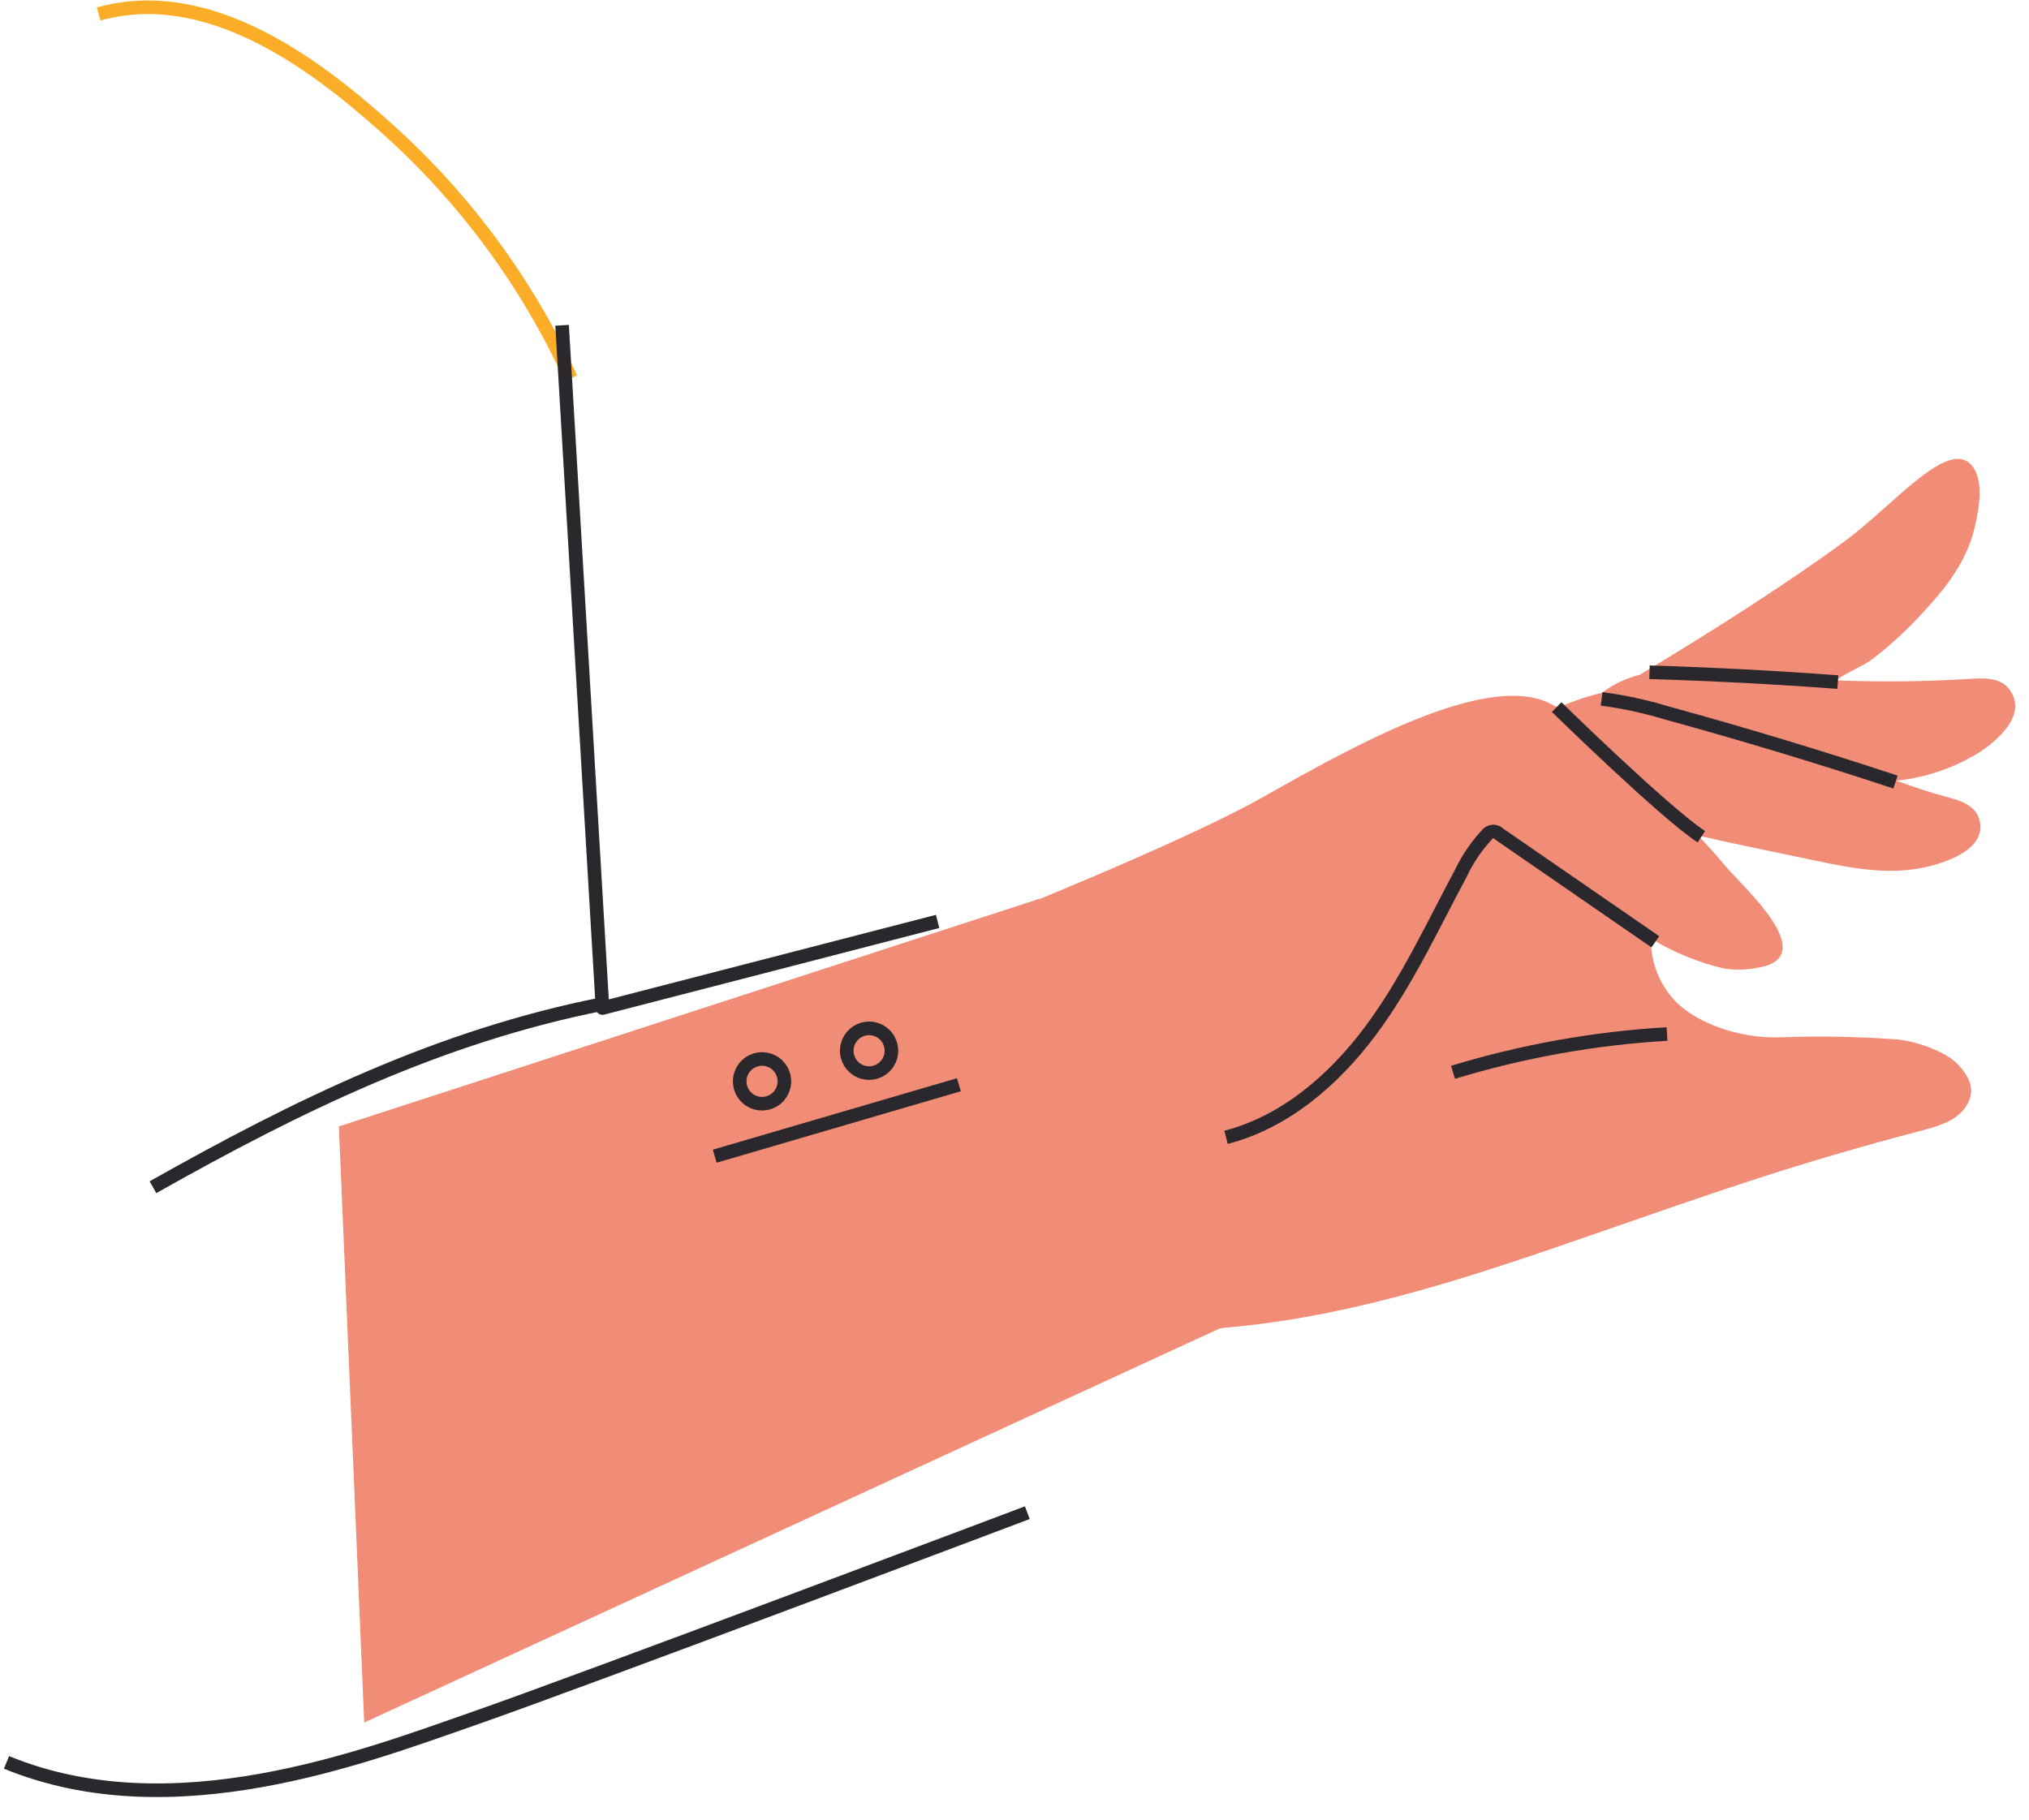 <?xml version="1.0" encoding="UTF-8"?> <svg xmlns="http://www.w3.org/2000/svg" width="224" height="201" viewBox="0 0 224 201" fill="none"> <path d="M101.366 104.666C101.366 104.666 128.644 94.102 139.418 88.028C149.248 82.468 163.85 74.272 170.958 77.607C171.254 77.746 171.568 77.925 171.942 78.126L173.174 77.661C174.364 77.187 175.588 76.801 176.834 76.505C177.473 76.037 178.154 75.627 178.867 75.283C179.567 74.962 180.293 74.701 181.037 74.504C188.977 69.73 197.311 64.436 203.598 59.804C209.098 55.79 215.42 47.858 217.897 51.691C219.075 53.495 218.383 56.707 217.909 58.614C217.042 62.01 214.831 64.918 212.45 67.461C210.696 69.41 208.769 71.197 206.693 72.798C205.418 73.712 203.966 74.171 202.739 75.126C207.593 75.323 212.453 75.272 217.3 74.973C218.852 74.877 220.875 74.715 221.91 76.226C223.828 79.022 220.4 81.855 218.436 83.129C215.676 84.821 212.574 85.873 209.356 86.21C211.492 86.972 213.313 87.584 214.582 87.911C216.069 88.303 218.034 88.79 218.505 90.474C219.414 93.601 215.255 95.093 212.981 95.658C208.815 96.709 204.632 95.919 200.5 95.05C196.131 94.135 191.78 93.25 187.452 92.266C188.472 93.295 189.478 94.424 190.502 95.654C192.26 97.765 200.855 105.355 194.49 106.773C193.136 107.093 191.735 107.154 190.358 106.955C187.496 106.288 184.759 105.166 182.251 103.631C182.233 104.943 182.477 106.245 182.967 107.461C183.457 108.677 184.184 109.784 185.105 110.716C187.975 113.419 192.744 114.716 196.675 114.539C200.84 114.39 205.01 114.463 209.167 114.757C211.212 114.875 214.756 116.027 216.151 117.538C217.546 119.048 218.154 120.496 217.016 122.224C215.973 123.755 214.078 124.331 212.306 124.801C198.143 128.516 189.927 131.442 176.082 136.248C163.216 140.711 150.382 145.086 136.705 146.475C131.042 147.066 125.344 147.237 119.656 146.987" fill="#F18C76"></path> <path d="M187.828 92.397C183.749 89.719 171.853 78.083 171.853 78.083" stroke="#2A282C" stroke-width="1.5" stroke-linejoin="round"></path> <path d="M209.261 86.358C200.902 83.597 192.476 81.052 183.984 78.721C181.641 78.008 179.243 77.491 176.815 77.175" stroke="#2A282C" stroke-width="1.5" stroke-linejoin="round"></path> <path d="M202.894 75.321C195.975 74.803 189.045 74.441 182.104 74.235" stroke="#2A282C" stroke-width="1.5" stroke-linejoin="round"></path> <path d="M182.75 103.996L165.517 92.108C165.427 92.007 165.315 91.928 165.189 91.878C165.064 91.828 164.929 91.808 164.794 91.818C164.659 91.829 164.529 91.871 164.413 91.94C164.297 92.009 164.198 92.104 164.125 92.218C162.979 93.448 162.029 94.849 161.309 96.369C158.142 102.281 155.308 108.462 151.287 113.849C147.266 119.236 141.867 123.903 135.355 125.588" stroke="#2A282C" stroke-width="1.5" stroke-linejoin="round"></path> <path d="M184.039 114.18C176.024 114.65 168.093 116.07 160.411 118.41" stroke="#2A282C" stroke-width="1.5" stroke-linejoin="round"></path> <path d="M114.729 99.256L37.41 124.383L40.21 190.21L141.93 143.343" fill="#F18C76"></path> <path d="M113.417 167.036C113.417 167.036 64.179 185.634 52.12 189.831C40.061 194.027 18.998 202.127 0.72 194.611" stroke="#2A282C" stroke-width="1.5" stroke-linejoin="round"></path> <path d="M66.511 110.87C48.565 114.428 32.972 122.025 16.887 131.098" stroke="#2A282C" stroke-width="1.5" stroke-linejoin="round"></path> <path d="M105.859 119.781L78.907 127.672" stroke="#2A282C" stroke-width="1.5" stroke-linejoin="round"></path> <path d="M93.48 115.955C93.466 116.443 93.597 116.924 93.856 117.338C94.115 117.752 94.492 118.08 94.937 118.279C95.382 118.479 95.876 118.542 96.357 118.461C96.838 118.379 97.284 118.157 97.639 117.821C97.994 117.486 98.241 117.052 98.35 116.576C98.459 116.1 98.424 115.602 98.251 115.146C98.077 114.689 97.772 114.295 97.374 114.012C96.977 113.729 96.504 113.57 96.016 113.556C95.363 113.54 94.73 113.783 94.255 114.233C93.78 114.682 93.501 115.301 93.48 115.955Z" stroke="#2A282C" stroke-width="1.5" stroke-linejoin="round"></path> <path d="M81.664 119.338C81.65 119.826 81.781 120.308 82.041 120.722C82.3 121.136 82.677 121.464 83.123 121.663C83.569 121.863 84.063 121.925 84.545 121.843C85.026 121.76 85.472 121.537 85.826 121.2C86.181 120.864 86.427 120.43 86.535 119.953C86.643 119.476 86.607 118.978 86.432 118.522C86.257 118.065 85.95 117.671 85.551 117.389C85.152 117.108 84.678 116.951 84.19 116.939C83.538 116.923 82.906 117.166 82.432 117.616C81.959 118.065 81.682 118.684 81.664 119.338Z" stroke="#2A282C" stroke-width="1.5" stroke-linejoin="round"></path> <path d="M63.025 41.762C58.209 31.236 51.267 21.823 42.637 14.117C34.397 6.708 22.8 -1.768 10.887 1.543" stroke="#FBAD27" stroke-width="1.5" stroke-miterlimit="10"></path> <path d="M62.053 35.919L66.515 111.312L103.514 101.747" stroke="#2A282C" stroke-width="1.5" stroke-linejoin="round"></path> </svg> 